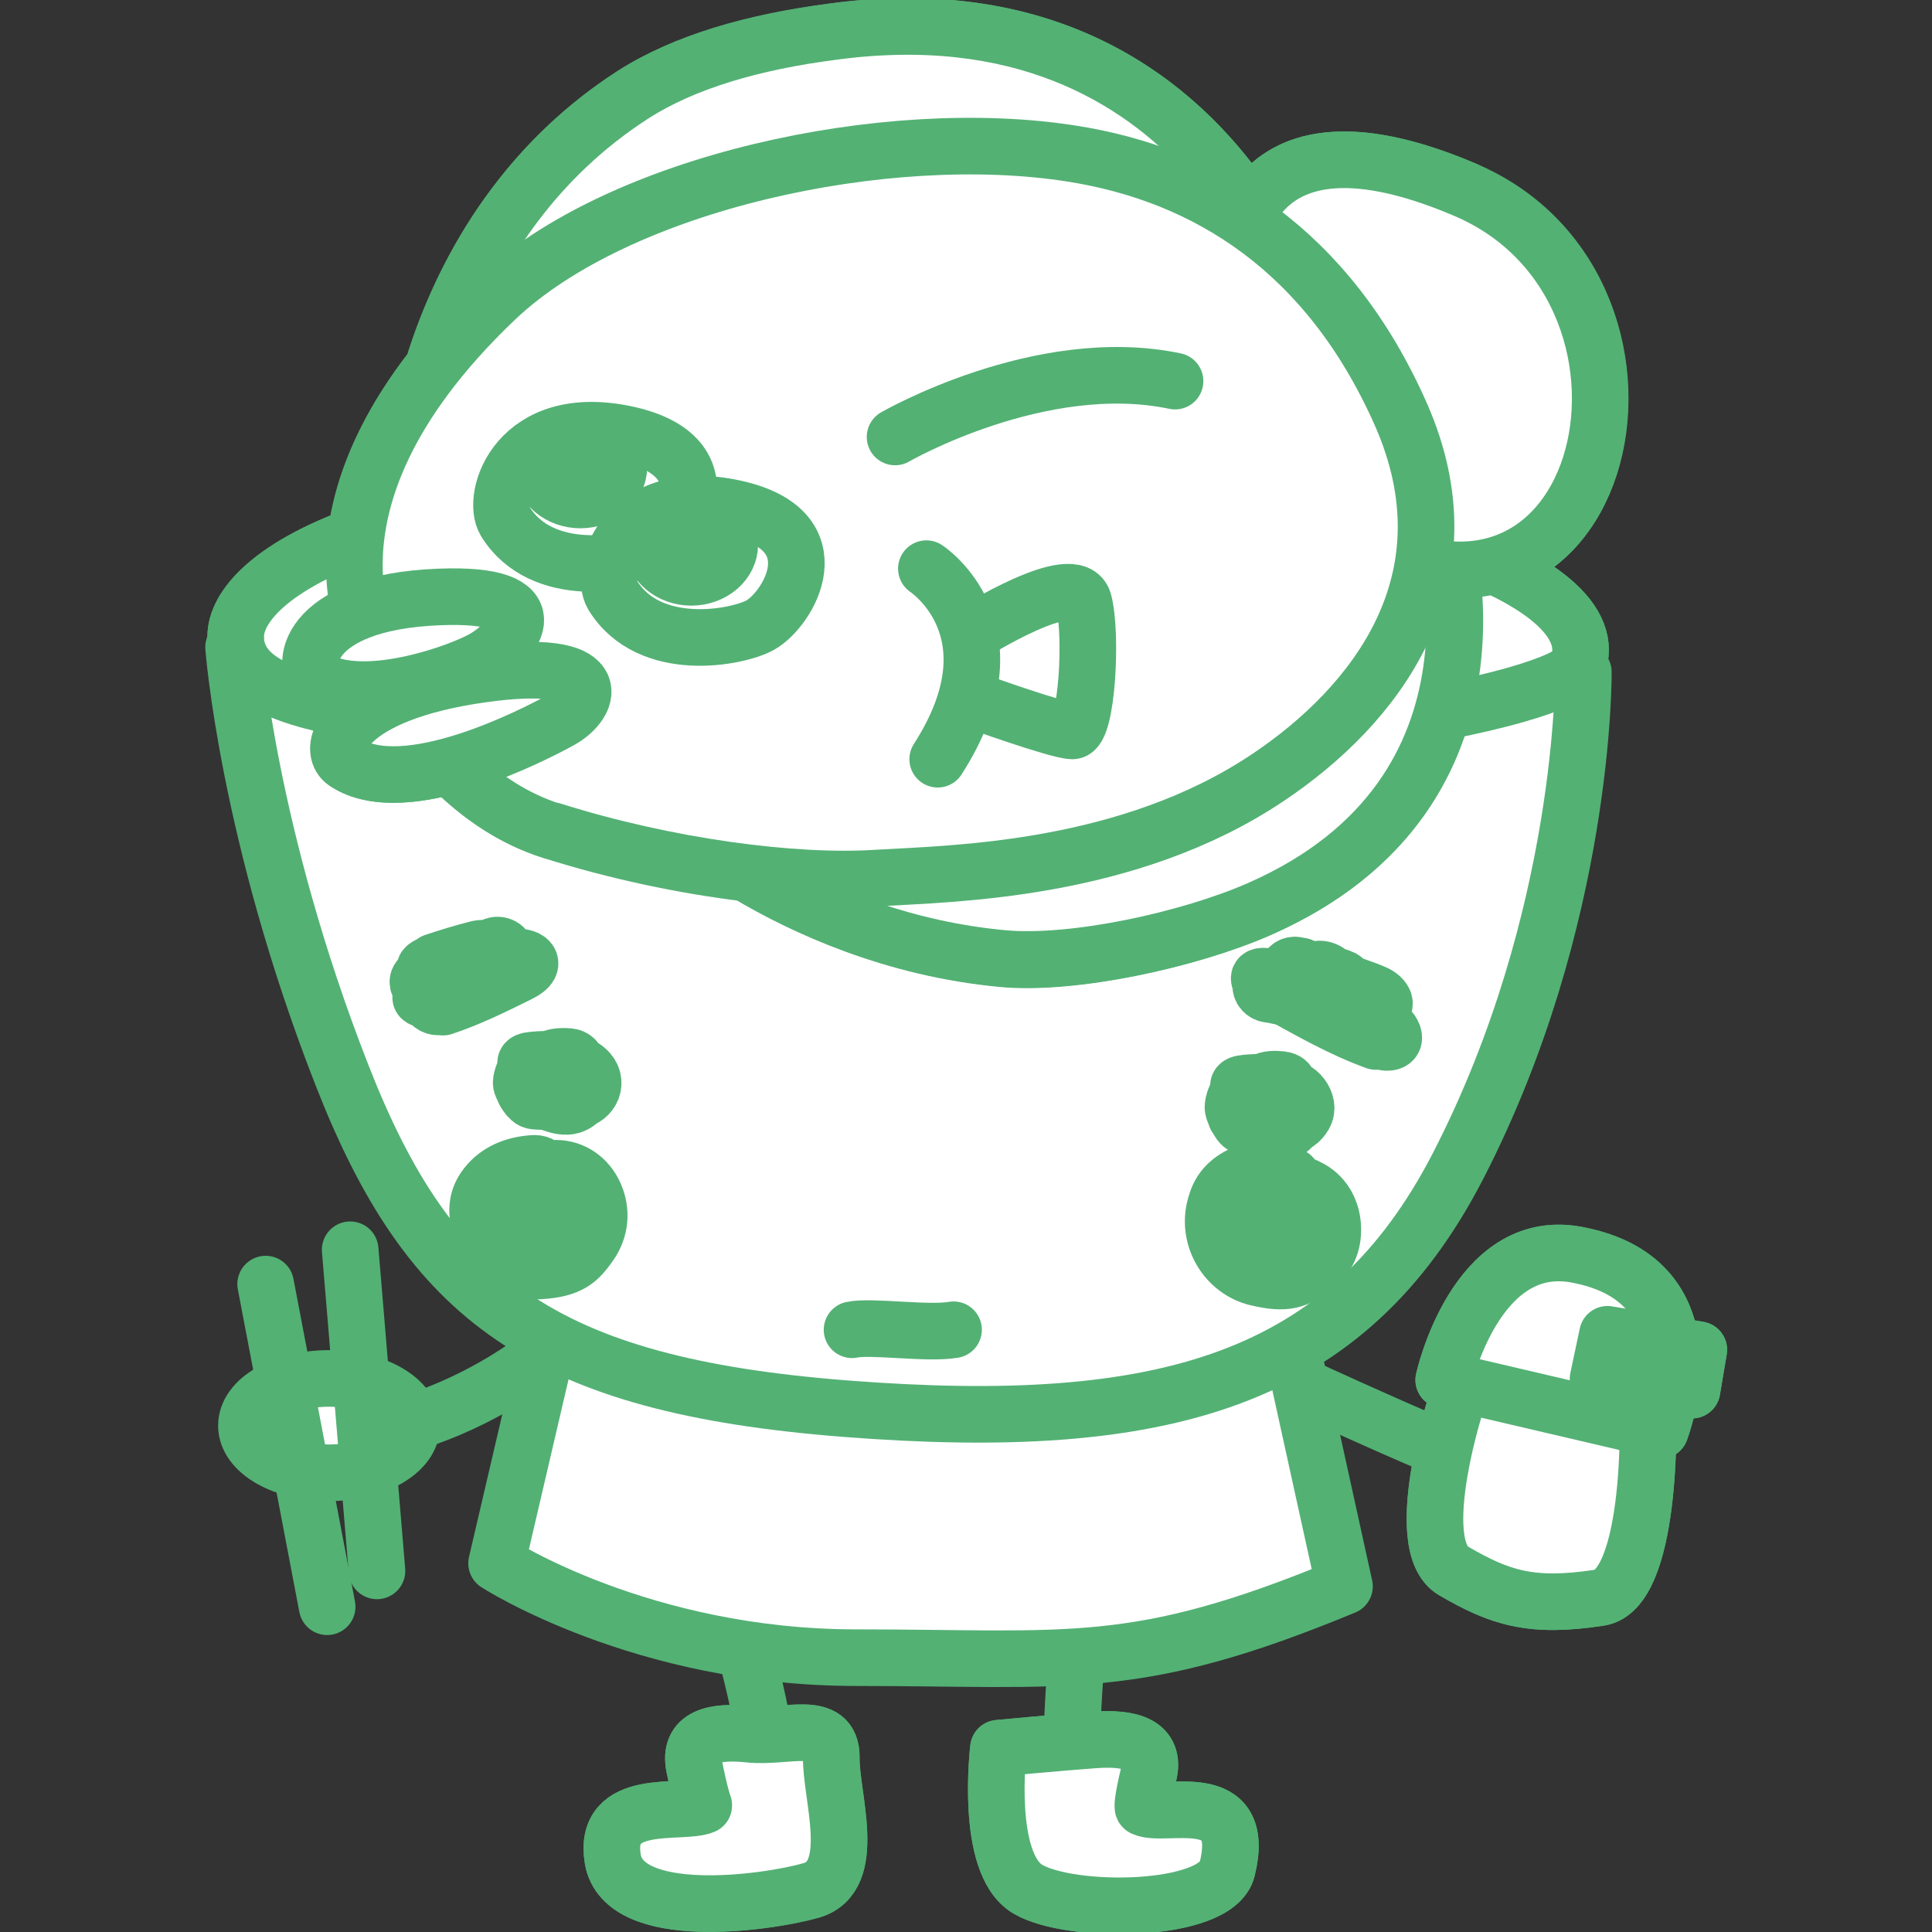 <?xml version="1.0" encoding="UTF-8"?>
<svg id="_レイヤー_1" data-name="レイヤー_1" xmlns="http://www.w3.org/2000/svg" viewBox="0 0 512 512">
  <rect x="0" y="0" width="512" height="512" fill="#333333" stroke="none"/>
  <defs>
    <style>
      .cls-1, .cls-2, .cls-3, .cls-4 {
        stroke: #53b174;
        stroke-linecap: round;
        stroke-linejoin: round;
        stroke-width: 15px;
      }

      .cls-2 {
        fill: #53b174;
      }

      .cls-3 {
        fill: none;
      }

      .cls-4 {
        fill: #fff;
      }
    </style>
  </defs>
  <g id="_レイヤー_1-2" data-name="_レイヤー_1">
    <path class="cls-4" d="M341.5,365.8s49.2,22.9,63,26.6"/>
    <g>
      <path class="cls-4" d="M413.5,348.8s-18.2-1.2-23.2,10.4-16.6,50.4-5.1,57.1c12.2,7.1,20.5,9.9,38.7,7.1,13.2-2,13.8-44.3,12.2-58.1-1.5-13.8-22.7-16.6-22.7-16.6l.1.1Z"/>
      <path class="cls-4" d="M382.6,365.7s8.4-38.2,35.2-33.2c37.7,7,22.2,46.6,22.2,46.6l-57.3-13.4h-.1Z"/>
      <polygon class="cls-4" points="426 353.6 423.5 365.4 448.4 368.4 450.2 357.7 426 353.6"/>
    </g>
    <g>
      <path class="cls-4" d="M413.5,348.8s-18.2-1.2-23.2,10.4-16.6,50.4-5.1,57.1c12.2,7.1,20.5,9.9,38.7,7.1,13.2-2,13.8-44.3,12.2-58.1-1.5-13.8-22.7-16.6-22.7-16.6l.1.1Z"/>
      <path class="cls-4" d="M382.6,365.7s8.4-38.2,35.2-33.2c37.7,7,22.2,46.6,22.2,46.6l-57.3-13.4h-.1Z"/>
      <polygon class="cls-4" points="426 353.6 423.5 365.4 448.4 368.4 450.2 357.7 426 353.6"/>
    </g>
    <path class="cls-4" d="M141.2,360.8s-15.8,12.2-36.2,17.3"/>
    <path class="cls-4" d="M109.1,377.8c0,6.9-9.8,12.5-21.9,12.5s-21.9-5.6-21.9-12.5,9.8-12.5,21.9-12.5,21.9,5.6,21.9,12.5Z"/>
    <line class="cls-3" x1="92.8" y1="331.2" x2="99.9" y2="416.3"/>
    <line class="cls-3" x1="70.4" y1="340.3" x2="86.7" y2="425.8"/>
    <path class="cls-4" d="M197.2,436.2s9.7,34.1,6.6,47.9"/>
    <path class="cls-4" d="M285.2,439.9s-3.7,43.9,1.3,52.6"/>
    <path class="cls-4" d="M186.5,478.4s-.9-2.2-2.5-10.2,5-9.6,14.7-8.6,21.7-4.1,21.6,6.1c-.2,10.2,7.4,31.7-5.4,35.3-12,3.4-49.6,8.5-52.5-8.3-2.8-16.8,18.3-11.7,24.1-14.2v-.1Z"/>
    <path class="cls-4" d="M302.9,479s-.4-.9,1.5-8.8-4.7-9.8-14.4-9.1c-9.7.7-25.4,2.2-25.4,2.2,0,0-3.7,30.4,7.7,37.3,11.4,6.8,50,6.4,52.9-5.2,5.5-22.1-16.5-13.6-22.2-16.3l-.1-.1Z"/>
    <path class="cls-4" d="M144.8,357.7l-13.2,56.6s38.6,25,95.3,25,73.9,4.1,129.4-18.9l-13.8-62.7"/>
    <path class="cls-4" d="M61.9,171.5s3.7,49.6,28.8,113.6c23.1,59,52.9,81.9,133.2,88.2,84.6,6.6,133.1-7.3,162.5-64.3,33.9-65.8,33.2-130.9,33.2-130.9"/>
    <path class="cls-4" d="M62.5,169.4c-1.2-14.7,32.2-45.4,174.9-43.6,124.4,1.6,189.9,27.6,180.6,50.8"/>
    <g>
      <path class="cls-2" d="M336.1,261.2c6.1,1.1,20.6,5.4,27.6,4.3-5.1-2.2-16.5-5.4-20.6-7.6,3,2.2,5.1,4.4,9.1,5.5-4-1.1-9.1-2.2-12.1-2.2,8.1,4.4,16.1,9.1,25.3,12.4-7.1-2.2-12.1-6.9-18.2-11.3h5.1c-2-1.1-5.1-2.2-6.1-3.3,1,0,5.1,1.1,8.1,2.2-3,0-3-2.2-5.1-2.2"/>
      <path class="cls-2" d="M335.9,263.4c4.6.8,9,2.1,13.6,3s9.8,2,14.6,1.3,2.4-3.5.4-4.4c-3.4-1.5-7-2.6-10.5-3.7s-3.7-1.3-5.6-1.9-1.5-.6-2.3-.9-.7-.3-1-.4-1-.5-.6-.3c-1.1-.6-2.4-.5-3.2.6s-.4,2.4.6,3.2c3.1,2.3,5.9,4.7,9.6,5.8l1.6-4.3c-4.1-1.1-8.4-2.3-12.7-2.3s-2,.5-2.4,1.5,0,2.2.8,2.7c8.4,4.6,16.7,9.4,25.8,12.7l1.6-4.3c-6.8-2.2-12-7-17.6-11.1l-1.5,4.1h5.1c1,0,2-.5,2.4-1.5s0-2.2-.8-2.7-2.3-1.1-3.4-1.7-.9-.4-1.3-.6-.4-.2-.5-.3c0,0-.6-.5-.4-.3l-2,3.7c2.5,0,5.2,1.2,7.5,2.1l1-4.4c-1.1,0-1.3-.3-2.1-1s-1.8-1.2-2.9-1.2c-2.9-.1-3.4,4.4-.4,4.5s-.1-.1.3,0c-.4-.2.1.1.2.2.3.3.6.5.9.8,1.1.8,2.3,1.2,3.7,1.2,2.5,0,3.5-3.5,1-4.4s-3.3-1.1-5-1.6-2.5-.7-3.7-.8c-1.8,0-3.5,2.2-2,3.7s4.3,2.5,6.5,3.7l1.5-4.1h-5.1c-2.2,0-3.5,2.7-1.5,4.1,6,4.3,11.5,9.3,18.7,11.6s4.4-3.3,1.6-4.3c-8.7-3.2-16.7-7.8-24.7-12.2l-1.5,4.1c3.9,0,7.8,1.1,11.6,2.1s2.5-.1,2.9-1.3-.2-2.6-1.3-2.9c-3.4-1-5.8-3.2-8.6-5.2l-2.6,3.7c6.6,3.5,14.2,4.9,21.1,7.9l.4-4.4c-4.3.6-9.4-.5-13.8-1.4s-8.8-2.1-13.3-2.9-2.4.9-2.5,2.1.8,2.3,2.1,2.5h0l-.3-.1Z"/>
    </g>
    <g>
      <path class="cls-4" d="M337.7,293.9c.9-1.5.6-2.8,3.4-3.2,4,7.1-9.3,4.6-1.1-.2,2.1,1.7,2,1.5,2.1,4.1-1.9.3-4.5.3-6.4,0,.6-3.7-.4-2.9,4.1-3.9,0,.8-.2,2.3,0,3-10.2,3.4-10.6-5.9,0-3.9,1.9,4.6-2.5,7.2-8.6,6.3-4.2-5.3,1.5-7.7,8.6-6.3.7,2.1.2,4.5-1.1,6.3-10.6,2.3-9.9-8.4,0-7.2,6,14.7-19.3-1.5,1.1.8,3.8,9.5-10.3,7.5-8.6-.8,16.4-1.8,17.3,9.4,3.4,7.2-.9-3.9-1.6-8.8,5.3-8,4.7,13.3-14.4,3.5-1.1,3.3,10,12.9-15.8,2.1-.9-1"/>
      <path class="cls-1" d="M339.6,295.3c.3-.5.5-.9.7-1.4s.1-.3.2-.4,0-.1,0-.2c.1-.3-.3.5-.1.2s0-.1.1-.2c.2-.3-.1.1-.2.2l.2-.2c.3-.3,0,0-.2.1,0,0,.2-.1.3-.2s.5-.2,0,0,.1,0,.1,0h.5l-2.5-1.3c.2.3.3.6.4.9s.2.6,0,.1,0,0,0,.2v.3c0,.5,0-.6,0-.2s0,.2,0,.2c0,.4.2-.6,0-.2s0,.2,0,.2c0,0,.4-.7.1-.3s.4-.3.2-.2-.1.1-.2.2c-.3.3.6-.3.3-.2s-.1,0-.2.1-.1,0-.2,0c.6-.3.6-.2.3,0s-.7,0,0,0h-.7s.7.2.3,0-.1,0-.2,0c-.3-.1-.4-.3.2.1-.1,0-.2-.2-.4-.2-.2-.1.5.5.3.2s0-.1-.1-.2c.4.4.3.5.2.3s.2.7.1.4.1-.2,0,.3v-.2c0-.2-.2.7,0,.3s0,0,0-.1c.1-.4-.2.3-.2.3l.2-.3.1-.1c.2-.3-.4.4-.2.2s.5-.4.7-.6.3-.2.5-.3c.4-.3-.4.2-.1,0s.3-.2.4-.2l-2.3-.2c.4.3.8.6,1.1.9s-.4-.4-.2-.2.1.1.1.2,0,.1.1.2c.2.2-.4-.5-.2-.3s0,.1,0,.2c.1.2-.1-.7-.1-.3s0,.3,0,.4v.3c0-.1,0-.6,0-.2v.8l1.9-2c-.5,0-1,.1-1.5.2s-.2,0-.4,0-.6,0-.2,0,0,0-.1,0h-.5c-1,0-2.1,0-3.1-.2l2.1,2.5c.1-.6.2-1.3.2-1.9s0-.2,0-.3v-.1c0-.2-.2.6,0,.4s.2-.4,0,0-.1.2,0,.2c.1-.2-.5.5-.3.3.3-.2-.6.3-.3.2s.2,0,.2-.1c.2-.1-.5.2-.4.1s.1,0,.2,0h.4c.8-.2,1.6-.3,2.4-.5l-2.7-2.5c0,1.2-.2,2.5,0,3.7l1.3-2.5c-.4.1.1,0,.1,0,0,0-.3,0-.4.1-.2,0-.4.1-.6.2-.4,0-.8.2-1.2.2h-.5c-.2,0-.8,0-.3,0s-.1,0-.2,0h-.9c-.1,0-.6-.1-.1,0s0,0,0,0c0,0-.2,0-.4-.1-.5-.2.3.2.2,0s-.2,0-.2-.1-.1-.1-.2-.2c0,0,.5.5.2.1s0-.3.1.3v-.2c-.2-.4.1.3,0,.3v-.2c0-.2,0,.8,0,.3s0-.2,0-.2c0,0-.2.7,0,.3s0,0,0-.1c0-.2-.3.5-.2.3s0-.1.1-.2c.2-.4-.2.2-.2.2.1,0,.3-.4.5-.4s-.6.3-.3.2,0,0,.1,0,.2-.1.3-.2.2,0,.3-.1c.6-.2-.5.1,0,0s.7-.2,1-.2h.6c.2,0,.5,0-.2,0h.3c1,0,2,.1,3,.3l-1.9-1.3c0,.1,0,.3.1.4-.3-.5,0-.3,0,0s0,.5.1.8,0-.6,0-.2,0,.2,0,.3v.3c0,.2.2-.6,0-.2s0,.2-.1.3v.1c0,.2,0,.1.1-.2-.1,0-.3.4-.3.5-.2.3.4-.4.1-.1s-.2.1-.2.2c-.2.2-.8.5-.1.1-.4.2-.8.4-1.3.6s.6-.1,0,0-.3,0-.4,0c-.3,0-.5.1-.8.2s-.6,0-.9,0c-.5,0,.5,0,0,0h-.5c-.7,0-1.4,0-2.1-.2l1.5.8c-.1-.2-.3-.3-.4-.5-.3-.4.2.5,0,0s-.3-.5-.4-.8c-.2-.5,0,.5,0,0s0-.3,0-.4v-.3c.1.6,0,.4,0,.1s.2-.3,0,.2c0,0,0-.2.1-.3,0-.3.2-.1-.1.2,0,0,.1-.2.2-.3.2-.3,0,.1-.2.2l.3-.3c.1-.1.2-.1.2-.2-.4.2-.4.3-.2.2,0,0,.1,0,.2-.1.2-.1.5-.2.7-.3.5-.2-.3,0,0,0s.3,0,.4-.1c.6-.1,1.2-.2,1.9-.3h.3q-.4,0-.2,0h1.6c.8,0,1.7.2,2.5.3l-1.9-1.3c0-.2-.1-.4,0,0s0,.3,0,.4v.3c0,.1,0,.4,0,.1s0,.1,0,.2v.3c0,.3,0,.5-.1.8s.1-.4,0,0,0,.2,0,.3c0,.2-.2.5-.3.7s0,.3-.1.3c0,0,.2-.4,0,0s-.3.5-.5.7l1.5-.9c-.5,0-.9.2-1.4.2h-.9c.7-.1.3,0,0,0h-1.5c-.5,0,.6.2,0,0s-.5-.2-.8-.3c-.5-.2.5.3.1,0s-.2-.1-.4-.2-.1-.1-.2-.2c.6.5.3.3.1,0s-.1-.2-.2-.2c-.1-.2,0-.3.2.3v-.2s0-.2-.1-.3c-.2-.4.2.7,0,.3s0-.2,0-.3v-.1c0-.3,0,.6,0,.4v-.6c0-.2-.2.7,0,.2s0-.2.1-.3c.2-.4-.3.5,0,.1s.1-.2.2-.3.1-.2.2-.3c.2-.2-.2.3-.2.3l.2-.2c.2-.2.4-.3.6-.5.3-.3-.5.3-.1,0s.3-.2.4-.2.3-.1.5-.2.1,0,.2,0c.4-.2-.6.2-.2,0s.8-.2,1.2-.2h.6c.2,0,.5,0-.2,0h.4c.5,0,1,0,1.5.1l-1.9-1.3c.1.3.3.6.4,1s0,.2,0,.2c0,0-.2-.6,0-.3s0,.3.1.5c.1.5.2,1,.3,1.5s0-.7,0-.3,0,.2,0,.3v.5c0-.8,0-.4,0-.1s.3-.5.2-.3,0,.1-.1.2c-.2.4.5-.5.1-.1s0,0-.1.1.7-.4.3-.2-.1,0-.2,0c-.2.1-.5,0,.4-.1h-.6c-.1,0,.8,0,.4,0h-.9c-.5,0,.6.1.3,0s-.2,0-.2,0c-.3,0-.6-.2-.9-.3s-.3-.1-.4-.2c-.3-.1.6.3.3.1s-.2-.1-.3-.2c-.3-.2-.5-.3-.8-.5s-.2-.2-.3-.3c-.2-.2.5.5.2.2s-.1-.1-.2-.2c0-.1-.2-.2-.3-.3s0-.1-.1-.2c-.3-.3.3.6.2.3s-.1-.2-.2-.3c-.2-.4.2.7,0,.2s0,0,0-.1c0-.3,0,.8,0,.4,0-.5-.2.6,0,.2s-.4.6-.1.2-.5.4-.3.3,0,0,.1-.1c.3-.3-.4.2-.3.2s.1,0,.2-.1.2,0,.3-.1c.5-.2-.5.1-.2,0,.5-.1,1-.2,1.5-.3s.3,0,.5,0c.5,0-.6,0,0,0h1.2c1,0,1.9.1,2.9.2l-1.9-1.3c0,.2.2.4.2.6s-.2-.6,0-.2,0,.2,0,.3c0,.4.1.7.2,1.1,0,.6,0-.6,0,0s0,.3,0,.4-.1.7,0,.2,0,0,0,.2c-.1.3-.3.4,0-.1,0,0-.1.2-.2.3-.2.2-.4.4.2-.1l-.3.3c-.1.1-.1,0-.2.1-.2.2.4-.3.3-.2s-.3.1-.3.2c-.1,0-.2,0-.3.1-.2,0-.4,0,.4-.1h-1c-.3,0,.7,0,.3,0s0,0-.1,0h-1c-.3,0,.6.2.3,0s-.5-.2-.8-.3-.2-.1-.4-.2c-.5-.2.5.3.1,0s-.5-.3-.8-.5-.5-.5,0,0l-.3-.3c-.2-.2-.4-.5-.6-.7s.3.5.1.2,0-.1-.1-.2c0-.1-.2-.3-.2-.5-.1-.3-.2-.8,0,0,0-.2,0-.3-.1-.5s0-.4,0-.5v-.3c.1.7,0,.5,0,.2,0-.4,0-.9.1-1.3l-1.9,2c.3,0,.7,0,1.1-.1s.3,0,.5,0h.3c.3,0,.2,0,0,0h1.9c1.1,0,2.2.2,3.3.4s.1,0,.2,0c.2,0-.3,0-.3,0h.3c.2,0,.5.1.7.2.4.1.8.3,1.1.4s.2,0,.2.1c.4.2-.4-.3-.2,0s.3.2.5.3.3.2.4.3.1,0,.2.1c.3.3-.2-.2-.2-.2.1,0,.5.5.5.6.2.2-.3-.5-.2-.3s0,0,0,.1c0,0,0,.2.1.3s-.2-.7-.1-.4,0,.1,0,.2v.2c0,.3,0-.5,0-.4v.3c0,.3.1-.5,0-.4s0,.1,0,.2v.2c0,.3.2-.4.2-.3s-.1.2-.2.3,0,0-.1.1c-.1.2.4-.4.2-.3s-.2.2-.3.3-.1,0-.2.1c-.3.2.3-.2.3-.2,0,0-.3.2-.4.2s-.3.1-.4.2-.2,0-.2,0h-.2c-.2,0,.6-.2.3-.1-.4.1-.8.2-1.3.3s-.5,0-.8,0h-.4c-.5,0,.5,0,0,0-1.3,0-2.6,0-3.9-.3l2,1.9c-.2-.9-.4-1.9-.5-2.9s0-.2,0-.3c0-.5,0,.3,0,.2v-1.3c0-.3.1-.5,0,0s0,0,0,0v-.2c.1-.3.3-.4,0,.1.1-.1.2-.3.3-.5.2-.4-.4.4-.1.1s.1-.1.2-.2l.1-.1c.2-.1,0,0-.3.2,0,0,.2-.1.3-.1s.3-.1.4-.2c.4-.2-.6.1-.2,0s.6-.1.8-.1h.4q-.4,0-.2,0h1.4l-1.9-1.3c0,.1.2.6,0,.2s0,0,0,.2c0,.3.2.6.2.9,0,.5.2.9.2,1.4s0-.6,0-.2,0,.2,0,.3v.7c0,.3.2-.6,0-.3s0,.3-.1.4c-.2.5.3-.5,0-.1s-.2.3-.2.3c0,0,.5-.5.2-.3s0,0-.1.1l-.1.1c-.2.2.6-.3.3-.2s-.2.1-.3.2c-.5.2.6-.1.2,0s-.5,0-.7.1c.9-.1.5,0,.2,0h-.7c-.5,0,.7.2.1,0s-.5-.1-.7-.2-.2,0-.3-.1c.6.2.5.3.2,0s-.2-.1-.3-.2,0,0-.1,0c-.3-.2.3.2.3.3,0,0-.1-.2-.2-.2s0,0,0,0c-.2-.2.3.5.2.3s0-.2,0-.2c0,0,.2.8.1.3s0,.8,0,.5,0-.3,0,.2,0,.3,0,.2c.1-.3-.3.6-.2.4.2-.4-.4.4-.2.2s.1,0,.1-.1c.1-.1-.6.3-.3.2s.2-.1.4-.2.1,0,.2,0c-.8.3-.5.2-.3,0,.4-.1.9-.2,1.3-.2h.8c.3,0,.1,0,.2,0,.4,0-.5,0-.2,0h.5l-1.5-.8c.2.3.4.6.6.8s.2.3.3.4c.4.5-.2-.4,0,0s.5.9.7,1.3.1.4.2.6c-.4-.8,0-.3,0,0s0,.1,0,.2c0,.4,0-.3,0-.4v.4c0-.7.2-.6,0-.4s0,.2,0,.2c0,0,.4-.7.2-.4s.2-.3.3-.3l-.1.1c-.3.2.4-.2.4-.2l-.3.1c-.2.1.7-.2.4-.1s-.1,0-.2,0h-.4c.9-.2.5,0,.2,0h-.8c-.4,0,.7.2.3,0s-.2,0-.3,0c-.3,0-.6-.2-.9-.3s-.3-.1-.4-.2-.2,0-.2-.1c-.4-.2.6.3.2.1s-.6-.3-.8-.5-.3-.2-.4-.3-.1,0-.2-.1c-.3-.2.5.5.2.2s-.4-.4-.5-.6.3.6.2.3,0-.1,0-.2-.2-.6,0,0,0,0,0,0c0-.4,0,.7,0,.4s0-.1,0-.2c0-.4-.2.6,0,.4s0-.1,0-.2c.1-.4-.3.5-.2.3s0-.1.1-.2c.2-.2.4-.2-.2.2l.2-.2.2-.2c.1-.1,0,0,0,0,.3-.2-.3.2-.3.2,0-.1.5-.3.6-.3.2-.1.5-.2.8-.3s.7-.2,0,0c.2,0,.3,0,.5-.1.4-.1.8-.2,1.1-.3,1.2-.2,2.1-1.4,1.9-2.7s-1.4-2.1-2.7-1.9c-2.1.5-4.8,1.2-6,3.2s-.6,3.9.8,5.3,2.7,2.1,4.2,2.7,3.4.8,4.9,0,1.6-1.2,1.9-2.2.1-2.3-.3-3.4-1.2-2.2-1.9-3.2-.6-.8-1-1.1c-.7-.5-1.7-.4-2.5-.4s-1.2,0-1.8.2c-2.1.4-4.5,1.7-4,4.2s2.1,2.9,3.7,3.4,4,.5,5.6-.8,2.1-4.3,1.7-6.6-.5-1.7-.7-2.6-1.1-1.2-1.9-1.3c-1.7-.2-3.5-.2-5,.6s-2.3,1.7-2.9,3c-.9,2.2-.4,4.8.1,7.1s1,1.7,2,1.9c2.3.4,4.9.5,7.2,0s3.6-1.4,4.6-3.1.5-3.6-.6-5.1-3-2.4-4.8-2.9c-3.2-.9-6.6-.9-9.9-.6s-1.7,1.1-1.9,2c-.3,1.8,0,3.8.8,5.4s2.3,2.8,4,3.6c3,1.4,7,.7,8.5-2.4s.4-4.5-.3-6.5-1.1-1.2-1.9-1.3c-1.8-.2-3.6-.3-5.5-.2s-2.2.3-3.1.8-1.9,1.6-2,2.9.4,2.1,1,3c1,1.4,2.7,2.4,4.3,3s4.1.8,5.7-.6c2.5-2.1,1.4-5.9.3-8.5s-1.1-1.2-1.9-1.3c-2.2-.3-4.7-.1-6.7,1s-3.1,2.6-3.4,4.6.6,3.7,2.1,4.9,4.2,1.6,6.4,1.4,1.9-.2,2.7-.6,1.5-1.9,1.9-2.9c.8-2.1.7-4.2,0-6.3s-1.1-1.2-1.9-1.3c-2.4-.5-5-.6-7.4,0s-4.2,1.7-4.9,3.9-.2,2.5.2,3.7.4.8.6,1.2.5.8.7,1.1c.5.7,1.1,1,1.9,1.1,2.4.4,5.1.2,7.4-.8s3.7-2.8,3.9-5.1-.1-2.6-.6-3.7-3.1-1.6-4.6-1.6-4,.3-5.7,1.5-2.1,2.5-1.8,4.1,1.8,3.1,3.6,3.6c2.5.7,5.1.1,7.5-.7s1.4-1.6,1.3-2.5,0-.2,0-.3c0-.5,0,0,0,.1v-2.3c0-.8-.2-1.4-.8-1.9s-1.2-.7-1.9-.6c-1.5.3-3.4.4-4.7,1.4s-1.1,3-1.4,4.5.9,2.3,2.1,2.5c2.3.4,4.7.3,7,0s1.9-1.1,1.9-2,0-2.4-.5-3.6-1.6-1.9-2.6-2.6-1.6-.6-2.3-.2c-1.5.9-3.2,2-3.8,3.8s0,3.3,1.4,4.3c2.1,1.5,5.6,1.2,6.9-1.1s.6-3.9-.4-5.7-1.4-1.4-2.5-1.3-2.9.8-3.8,2-.5.9-.7,1.4-.1.3-.2.5,0,.2-.1.3.3-.5,0,0c-.6,1-.5,2.5.6,3.2s2.5.5,3.2-.6h.7Z"/>
    </g>
    <path class="cls-4" d="M225.8,352.4c5.1-1.1,20,1.2,26.9,0"/>
    <g>
      <path class="cls-4" d="M116.4,264.8c6.7-2.2,13.4-5.5,20.1-8.8-2.2,1.1-5.6,2.2-7.8,2.2,1.1,0,3.4-4.4,3.4-5.5-5.6,2.2-10.1,2.2-15.7,4.4,3.4-1.1,6.7-2.2,11.2-3.3-4.5,3.3-7.8,5.5-12.3,7.7,3.4-2.2,9-3.3,12.3-4.4-4.5,1.1-7.8,2.2-13.4,3.3,5.6-1.1,10.1-4.4,14.5-6.6"/>
      <path class="cls-2" d="M117.4,266.9c7-2.3,13.6-5.6,20.1-8.8s.7-5.4-2-4.1-4.5,1.9-6.6,2l.2,4.5c1.6-.2,2.8-1.9,3.5-3.2s1.6-2.8,1.7-4.4-1.6-2.9-3.3-2.3c-5.1,2-10.6,2.4-15.7,4.4-5.1,2-1.6,2-1.1,3s1.9,1.5,3,1.1c3.5-1.1,7-2.2,10.6-3.1l-1.9-4c-3.8,2.8-7.6,5.3-11.8,7.4l2,4.1c3.7-2.4,8.2-3.1,12.3-4.4,4.1-1.3,1.1-4.9-1.4-4.3-4.5,1.1-8.9,2.4-13.4,3.3l.8,4.5c5.6-1.1,10.1-4.3,15.1-6.8,5-2.5.7-5.4-2-4.1-4.6,2.3-8.9,5.4-14,6.4s-2.1,5.1.8,4.5c4.5-.9,8.9-2.2,13.4-3.3l-1.4-4.3c.2,0-.3,0-.3,0-.2,0-.5.1-.7.2-.5.1-1,.3-1.5.4-1.1.3-2.3.6-3.4,1-2.2.7-4.4,1.4-6.4,2.7s-1.7,1.8-1.1,3,1.9,1.6,3,1.1c4.5-2.2,8.7-5,12.8-8,4.1-3,.3-4.5-1.9-4-4,1-7.9,2.2-11.8,3.5l2,4.1c5.1-2,10.6-2.4,15.7-4.4l-3.3-2.3c0,.6.2-.3,0,0s-.1.4-.2.5c-.2.4-.5,1.1-.6,1.3-.3.5-.6.9-.9,1.4,0,0-.1.2-.2.3q.2-.2,0,0t.1,0c.4,0,.5-.1.3,0-2.5.3-2.4,4.6.2,4.5,2.6-.1,6.2-1.1,9-2.4l-2-4.1c-6.6,3.2-13.2,6.5-20.1,8.8s-1.6,2-1.1,3,1.9,1.5,3,1.1h0l.5.2Z"/>
    </g>
    <g>
      <path class="cls-4" d="M148,288.1c.9-1.4.6-2.5,3.4-2.9,4,6.5-9.3,4.2-1.1-.2,2.1,1.6,2,1.4,2.1,3.7-1.9.3-4.5.3-6.4,0,.6-3.4-.4-2.7,4.1-3.5,0,.8-.2,2.1,0,2.8-10.2,3.1-10.6-5.4,0-3.6,1.9,4.3-2.5,6.6-8.6,5.8-4.2-4.9,1.5-7.1,8.6-5.8.7,1.9.2,4.1-1.1,5.8-10.6,2.1-9.9-7.7,0-6.6,6,13.5-19.2-1.4,1.1.8,3.8,8.8-10.3,6.9-8.6-.8,16.4-1.7,17.3,8.6,3.4,6.6-.9-3.5-1.6-8.1,5.3-7.3,4.7,12.2-14.4,3.2-1.1,3,10,11.8-15.8,2-.9-.9"/>
      <path class="cls-1" d="M149.9,289.4c.3-.4.5-.9.7-1.3s.1-.3.2-.4c.2-.5-.3.5,0,0s0-.1.1-.2c.2-.3-.4.3-.2.2s.2-.1.2-.2c0,0-.5.3-.2.1s.2,0,.3-.1c.4-.2-.4.1-.1,0s.6-.1.9-.2l-2.5-1.3c.2.3.3.5.4.8s0,.2.1.4c.1.2-.2-.6-.1-.4s0,.1,0,.2v.3c0,.4,0-.6,0-.3s0,.2,0,.3c0,.2.2-.7,0-.3s.3-.6,0-.1.5-.5.2-.2-.1.1-.2.2c.4-.4.5-.3.3-.2s-.1,0-.2,0c-.3.2.6-.2.3-.1s-.2,0-.3,0h-.2c-.4,0,.3,0,.3,0h-.7c-.4,0,.6.2.3,0s-.3-.1-.5-.2.6.4.3.2-.1,0-.2-.1c-.3-.2.4.5.3.2s0-.1-.1-.2c-.2-.1.4.7.2.3s.2.6.1.4,0-.4,0,.1,0,.2,0,0c0,.3-.2.6,0,.3s-.4.6-.1.2.1-.2.2-.3c0-.1.4-.3-.3.3,0,0,.1-.1.2-.2.2-.2.5-.4.7-.6s.1,0,.2-.1c.2-.1-.5.3-.1,0s.4-.2.6-.3l-2.3-.2c.4.3.8.6,1.1.8s-.3-.4,0,0,.3.5,0-.1v.1c.1.3-.1-.6,0-.3s0,.2,0,.4c0,.6,0-.5,0,0v.8l1.9-2c-.5,0-1,.1-1.5.2s-.2,0-.4,0c-.5,0,.3,0,0,0h-.8c-1,0-2.1,0-3.1-.2l2.1,2.5c.1-.6.2-1.2.2-1.8s0-.2,0-.3c0-.4-.2.6,0,.3s-.1.2-.2.3c.2-.3-.3.3-.2.3.2-.2-.6.3-.3.2s.2,0,.2,0c0,0-.6.2-.4.1s.1,0,.2,0h.4c.8-.2,1.6-.3,2.4-.4l-2.7-2.5c0,1.1-.2,2.3,0,3.4l1.9-2.7c-.8.3-1.7.5-2.5.6s-.4,0-.6,0-.7,0-.2,0-.1,0-.2,0h-1.3c-.5,0,.6.2.1,0s-.2,0-.3-.1-.2,0-.3-.1c-.4-.1.5.4.2,0s-.1-.1-.2-.1c-.3-.2.4.5.2.2s0-.1-.1-.2c-.2-.2.4.6.2.3s0-.1,0-.2c.3.5.2.6.1.3s0,.8,0,.4,0-.1,0-.2c0,.5-.2.6,0,.3s0,0,0,0c0-.2-.3.5-.2.3s0-.1.1-.2c.2-.3-.4.4-.2.2s.1-.1.2-.2,0,0,.1,0c.3-.3-.2.2-.3.2s.5-.3.6-.3.2,0,.4-.1c.2,0-.6.2-.3.1s.2,0,.2,0c.3,0,.7-.2,1-.2h.5c.1,0,.4,0,0,0s0,0,0,0c1,0,2,.1,3,.3l-1.9-1.3c0,.1,0,.2.2.4.2.4-.1-.5,0-.1s0,.4.1.7c0,.4,0-.6,0-.2s0,.2,0,.3v.3c0-.2.2-.6,0-.2s0,.2-.1.3c-.1.3.3-.5,0-.2s-.5.6-.2.3-.2.2-.3.2-.2.1-.3.2c-.2.1.5-.3.1,0s-.4.2-.6.3-.2,0-.3.1c-.4.1-.1,0,.1,0-.5,0-1.1.3-1.6.3h-.9c-.5,0,.5,0,0,0h-.5c-.7,0-1.4,0-2-.2l1.5.8c-.2-.3-.4-.6-.6-.8.2.3.2.4.1.2,0,0,0-.1-.1-.2,0-.1-.1-.2-.2-.3s0-.2-.1-.3c.3.7,0,.3,0,0v-.3c0,.5,0,.6,0,.3v-.2c0-.3.2-.2,0,.2v-.3c0-.1-.4.5,0,.2s.1-.1.2-.2c.2-.3-.5.4,0,.1s.1-.1.2-.2c.4-.3-.3.2-.1,0s.2-.1.3-.2c.2-.1.5-.2.7-.3-.6.3-.3.1-.1,0s.3,0,.4-.1c.6-.1,1.2-.2,1.9-.3.3,0,.2,0-.2,0h1.9c.8,0,1.6.2,2.4.3l-1.9-1.3q0,.2,0,0v.3c0,.2.1.5,0,.7,0-.3,0-.4,0-.1v1c.2-.6,0,.1-.1.2,0,.2-.1.5-.3.6q.1-.3,0,0c0,.1-.1.2-.2.3-.1.2-.3.4-.4.6l1.5-.9c-.5,0-.9.2-1.4.2h-.6c-.2,0-.4,0,0,0s0,0-.1,0h-1.7c-.4,0,.6.2.2,0s-.5-.1-.7-.2-.5-.3.1,0c-.1,0-.2-.1-.3-.2s-.2-.1-.3-.2c-.3-.2.4.5.1.1s-.1-.1-.2-.2c-.4-.4.2.5,0,.1s0-.2-.1-.3c-.2-.4.1.6,0,.3s0-.2,0-.3v-.2c0-.3,0,.7,0,.4s.1-.8,0-.3,0,0,0,0c0,0,.1-.2.1-.3-.2.6-.3.5-.1.2s.1-.2.2-.3c.3-.4-.2.1-.2.2,0,0,.2-.2.3-.3.1,0,.2-.2.3-.3.2-.2.5-.2-.2,0,.3-.1.5-.3.8-.4s.3-.1.5-.2.2,0-.3,0h.3c.4,0,.7-.2,1.1-.2h.6c.4,0-.2,0-.2,0h1.9l-1.9-1.3c.1.3.2.6.4.9s.1.3.2.4,0,.4-.1-.3v.2c.1.4.2.9.3,1.4s0-.6,0-.3,0,.2,0,.3c0,.4-.2.6,0,0,0,.1,0,.3-.1.4,0,.3.4-.6.2-.3s0,.1-.1.2c-.1.3.5-.4.2-.3s0,0-.1.1c-.2.2-.4,0,.3-.2h-.4c-.3.1.7-.2.4-.1s-.3,0-.4,0h-.2c-.3,0,.8,0,.3,0s-.3,0-.4,0h-.6c.9.1.5.1.3,0-.3,0-.6-.2-.9-.3s-.3-.1-.4-.2-.1,0-.2-.1c-.4-.2.6.3.2.1s-.6-.3-.8-.5-.2-.2-.3-.3,0,0-.1-.1c-.3-.2.5.5.2.2s-.3-.4-.5-.6c.2.2.4.6.1.2s0-.1,0-.2c-.1-.2.2.8.1.4s0,.6,0,.3c0-.5-.2.7,0,.3s-.4.7-.1.3-.5.5-.3.3.1,0,.2-.1c.2-.2-.7.4-.3.2s.1,0,.2-.1.2,0,.2,0c.4-.2-.7.2-.2,0s1-.2,1.5-.2h.5c.2,0,.4,0-.3,0h1.4c1,0,1.9.1,2.9.2l-1.9-1.3c0,.2.2.4.2.6.2.6-.1-.5,0,0s.2.7.2,1c0,.5,0-.6,0-.1s0,.3,0,.4v.2c0,.3,0-.4,0-.4,0,.1,0,.3-.1.4s0,.2,0,.2c0,0,.4-.6.2-.3s-.1.2-.2.3,0,.1-.1.1c0,0,.5-.5.3-.3s-.2.2-.3.2c-.3.3.6-.3.2-.1s-.2.1-.3.1-.2,0-.3.1c.7-.4.4-.1.1,0s-.5,0-.7,0c.8-.2.5,0,.2,0h-.4c-.3,0-.5,0-.7-.1.8.1.3,0,.1,0s-.3,0-.4-.1c-.2,0-.5-.2-.7-.3.7.3.3.2.1,0s-.3-.2-.4-.3-.2-.2-.3-.2,0,0-.1-.1c-.3-.2.4.4.2.2s-.4-.4-.6-.7,0,0,0-.1c-.2-.3.3.6.1.2s-.1-.3-.2-.4-.1-.3-.2-.5c-.1-.3.2.6,0,.3s0-.2,0-.2v-.7c0-.2,0,.7,0,.2s0-.8.1-1.2l-1.9,2h1.6c.2,0,.7,0,0,0h2.1c1.1,0,2.2.1,3.3.4s.2,0,.3,0c.4,0-.6-.1-.1,0s.4.1.6.2c.4.1.8.3,1.2.4s.3.1.5.2c.3.2-.5-.3-.2-.1s.1,0,.2.1c.3.2.5.4.8.6s-.5-.5-.2-.2,0,0,.1.1c0,0,.2.2.2.3.3.4-.3-.5-.1-.2s0,.2.2.3c.1.2-.2-.8-.1-.3s-.1.3,0-.3v.3c0,.4.2-.7,0-.2s0,0,0,.1c0,.3.4-.6.2-.3s-.1.2-.2.3c-.2.3.5-.5.1-.1s-.2.2-.3.3c-.3.3.6-.3.1,0s-.3.1-.4.2-.3.1-.4.2-.2,0-.2,0c.8-.3.4-.1.2,0-.4.1-.9.2-1.3.3s-.5,0-.7,0h-.3c-.6,0,.4,0,0,0-1.3,0-2.6,0-3.9-.3l2,1.9c-.2-.9-.4-1.7-.5-2.6s0-.2,0-.3c0-.5,0,.4,0,.2v-1.2c0-.4-.2.6,0,.2s0-.2,0-.3,0-.2.1-.3c.1-.3-.3.5-.1.2s0-.1.1-.2c.2-.2.4-.3-.1.1.1,0,.3-.2.4-.3.3-.2-.6.3-.1,0s.2,0,.3-.1.2,0,.3-.1c-.4.1-.5.2-.3,0h.2c.2,0,.5,0,.7-.1s.7,0,.2,0,.2,0,.3,0h1.2l-1.9-1.3c0,.1,0,.3.1.4s0,.1,0,.2c.1.3,0-.3,0-.3,0,.3.2.5.2.8.1.4.2.9.2,1.3s0-.3,0-.3v.8c0,.5.2-.6,0,0s-.1.3-.1.4c-.1.3.3-.5.2-.3s0,0,0,.1,0,0-.1.1c-.2.3.3-.3.2-.2,0,0-.2.2-.3.2-.3.3.6-.3.2-.1s-.2,0-.3.1c-.3.1.6-.2.4-.1s-.1,0-.2,0h-.3c-.1,0-.6,0,0,0s0,0,0,0h-1c-.3,0,.7.2.3,0s-.4-.1-.7-.2-.2,0-.3-.1c-.5-.2.6.3.2,0s-.3-.2-.5-.3.5.5.2.2-.1-.1-.2-.2c.2.2.4.6.2.3s.2.8.1.4,0,.8,0,.5-.1.5-.1.5c.1-.4-.3.6-.2.3s-.6.5-.2.2-.6.3-.2.1.3-.1.4-.2c.3-.1-.7.2-.3,0s.2,0,.3,0c.4-.1.9-.2,1.3-.2h.8c.5,0-.5,0,0,0h.6l-1.5-.8c.4.5.8,1,1.2,1.5s.4.7,0,0c0,0,.1.2.2.3l.3.6c.1.2.1.3.2.5.2.4-.2-.7,0-.3s0,.2,0,.2v.2c0,.4,0-.4,0-.4v.2c0,.3-.2.1,0-.4q-.2.3.2-.2v.1c-.2.3.5-.5.3-.3s0,0,0,0c-.2.2.6-.3.3-.2s-.2,0-.3.1c.7-.4.6-.2.2,0s-.2,0-.4,0c.9-.1.5,0,.2,0h-1c.9.1.5.1.2,0s-.6-.2-.9-.3-.6-.3-.9-.4-.4-.3.3.1c0,0-.1,0-.2-.1-.2,0-.3-.2-.5-.3-.3-.2-.5-.3-.7-.5s.5.4.3.2,0,0-.1-.1c0-.1-.2-.2-.3-.3s0-.1-.1-.2.4.7.2.3,0-.2-.1-.3.2.7.1.4,0-.1,0-.2c0-.3,0,.7,0,.4s0-.1,0-.2c0-.4-.2.6,0,.4s0-.1,0-.2c0-.2-.4.6-.2.3s0-.1.1-.2c.2-.3-.5.5-.2.2s.1-.1.2-.2.1-.1.2-.2c.2-.1-.6.4-.2.1s.9-.4,1.3-.6-.6.2-.3,0,.1,0,.2,0c.2,0,.3,0,.5-.1.4,0,.8-.2,1.2-.3,1.2-.2,2.1-1.4,1.9-2.7s-1.4-2.1-2.7-1.9c-2.1.4-4.7,1.1-6,3s-.6,3.8.7,5.1,2.6,2,4.2,2.5,3.4.8,4.9.1,1.6-1.1,1.9-2,.2-2.2-.2-3.2-1.1-2-1.8-2.9-.4-.5-.6-.8c-.6-.7-1.4-.9-2.3-.9s-1.6,0-2.4.2c-2.1.3-4.6,1.5-4.2,4.1s2.1,2.9,3.7,3.3,4,.5,5.6-.7,2.2-4.1,1.7-6.2-.5-1.6-.7-2.4-1.1-1.2-1.9-1.3c-3.1-.3-6.5.3-7.9,3.4s-.4,4.5.1,6.6,1,1.7,2,1.9c2.4.3,4.9.5,7.2,0s3.5-1.2,4.4-2.7.8-3.6-.5-5.1-3-2.2-4.8-2.7c-3.2-.8-6.6-.8-9.9-.5s-1.7,1.1-1.9,2c-.8,3.7,1.5,7,4.8,8.4s6.7.9,8.3-1.9.8-4.4-.1-6.5-1.1-1.2-1.9-1.3c-1.4-.1-2.8-.2-4.2-.2s-2.1,0-3.1.3-2,.7-2.7,1.6-.8,1.7-.6,2.6c.3,1.5,1.4,2.6,2.6,3.4s2.7,1.4,4.2,1.7,3.2,0,4.3-1,1.6-3.5,1.1-5.4-.4-1.3-.6-1.9-.4-1-.8-1.3c-.6-.6-1.4-.6-2.2-.7-1.7,0-3.3,0-4.9.6s-4.3,2.7-4.4,5.2,1.8,4.7,4.3,5.3,3.3.4,5,.2,1.1-.2,1.7-.4,1.2-1.1,1.6-1.8c.6-1.1,1-2.2,1.2-3.5s0-2.4-.5-3.6-1.1-1.2-1.9-1.3c-2.4-.4-5-.6-7.3,0s-4.2,1.5-4.9,3.7-.3,2.3.2,3.5.5,1,.8,1.5c.6.8,1.2,1.6,2.2,1.7s2.8.2,4.1,0,2.3-.4,3.4-.8c2.1-.8,3.7-2.5,4-4.8s-.1-2.3-.5-3.4-1-1.3-1.9-1.5-.5,0-.8-.1c-.5,0-1.1-.1-1.6-.1-1.8,0-3.8.1-5.4,1.1s-2.7,2.4-2.4,4.3,1.8,3,3.5,3.4,4.7.3,7-.4,2.1-1.3,1.9-2.7,0-.2,0-.2c0-.4,0,.4,0,.1v-2c0-.8-.2-1.4-.8-1.9s-1.2-.7-1.9-.6c-1.5.3-3.5.3-4.7,1.4s-1.1,2.8-1.4,4.2.9,2.3,2.1,2.5c2.3.4,4.7.3,7,0s1.9-1.1,1.9-2,0-2.3-.5-3.4-1.6-1.8-2.6-2.5-1.6-.6-2.3-.2c-1.5.8-3.2,1.9-3.8,3.6s0,3.2,1.4,4.1c2.1,1.4,5.5,1.2,7-1.1s.6-3.8-.4-5.4-1.4-1.4-2.5-1.3-2.9.8-3.8,1.9-.5.9-.7,1.3-.2.3-.2.5c-.1.3.3-.4.1-.2s-.1.2-.2.3c-.7,1-.5,2.5.6,3.2s2.5.5,3.2-.6h0l-.6.9Z"/>
    </g>
    <g>
      <path class="cls-4" d="M146.5,315.1c1.1,0,2-.5,3.2-.4,5.6,10.5-10.4,14.2-9.9-.3,14.5-9.9,24,10.8,9.9,18.1-19.7,10.1-30.8-21.1-7.5-22.1"/>
      <path class="cls-2" d="M146.2,317.4c.6,0,1.2,0,1.8-.2s.9-.3,1.3-.3l-1.9-1.3c.2.4.4.8.6,1.3s.1.3.1.4c0,0-.1-.4,0,0s.1.4.2.7,0,.4,0,.5,0,.5,0,0v1.1c0,.3.1-.4,0,0s0,.3-.1.4-.1.3-.2.4c.2-.4,0-.1,0,0s-.2.2-.2.3c-.2.3.3-.2,0,0s-.2.2-.3.3c-.2.1-.6.3,0,0-.2.1-.5.2-.7.4s-.2,0,0,0c-.2,0-.3,0-.5.1s-.3,0-.5,0c-.4,0,.4,0,0,0h-.9c-.3,0,.4.2,0,0s-.3-.1-.4-.1c-.3,0-.3-.2,0,0-.2,0-.3-.2-.4-.3s-.2-.2-.4-.3c-.4-.3.2.2,0,0s-.5-.5-.7-.8,0,.1,0,.1c0-.1-.1-.2-.2-.3-.1-.2-.2-.5-.3-.7s-.2-.4-.3-.7,0,0,0,0c0-.1,0-.3-.1-.4-.3-1.3-.4-2.3-.4-3.5l-.8,1.5c1.4-.9,2.9-1.6,4.2-1.9s.7-.1,1.1-.2.8,0,.2,0h2.2c-.2,0-.3,0-.1,0,.3,0,.5.2.8.3s1,.4.5.2c.6.3,1.1.7,1.6,1.1s-.4-.4,0,0,.2.2.3.3c.2.2.4.5.6.7s.2.3.3.4c.2.3-.3-.5,0,0s.4.7.5,1c.9,1.9,1.1,4.4.4,6.4s-.2.6-.3.9-.1.3-.2.5c-.3.6.1-.2,0,.1-.4.7-.8,1.3-1.3,1.9.2-.2,0,0,0,0-.2.2-.3.3-.5.5-.3.2-.5.5-.8.7-.7.5-1.2.8-2,1.2s-1.4.6-2.1.9-.4.1-.5.2c.4-.1,0,0,0,0-.4.1-.8.2-1.2.3-.7.1-1.3.2-2,.3s-.5,0,0,0h-1.5c-.3,0-.6,0-.9-.1s-1-.2-.5,0c-.6-.1-1.1-.3-1.7-.5s-.5-.2-.8-.3c-.4-.2,0,0,0,0-.1,0-.3-.2-.4-.2-.5-.3-.9-.6-1.4-.9s-.4-.3-.6-.5c.5.4-.2-.2-.3-.3-.4-.4-.7-.8-1.1-1.2s-.3-.4-.5-.7c.4.5-.1-.2-.2-.3-.3-.5-.5-.9-.7-1.4s-.2-.5-.3-.7c-.2-.6,0,.3-.1-.3s-.3-1.1-.3-1.6v-.7c0-.7,0,.4,0-.3s0-1.1.1-1.6,0-.6.1-.8c-.1.7,0-.3.2-.5,0-.3.2-.5.3-.8s.1-.2.2-.4c.2-.5-.3.4,0,0s.6-1,1-1.4.4-.5,0,0c.1-.1.2-.2.3-.4.2-.2.5-.4.7-.6s.5-.4.8-.6c-.4.3.4-.2.6-.3.6-.3,1.3-.6,2-.8-.4.2,0,0,.1,0,.2,0,.5-.1.7-.2.4,0,.7-.2,1.1-.2,1-.2,2-.3,3-.3s2.1-1.5,1.9-2.7-1.4-1.9-2.7-1.9c-4.6.2-9.1,1.7-12.2,5.2s-3.2,6.6-2.7,10.1c1.1,8,8.4,13.7,16.4,13.2s10.2-2.9,13.1-7,3.2-8.9,1.3-13.2-5.8-7-10.3-7-5.4.9-7.7,2.3-2,1.2-2.2,2.4,0,1.7,0,2.6c.1,1.3.4,2.6.8,3.8,1.4,3.7,5.1,6.5,9.2,5.6s6.2-5,5.4-9-.7-2.3-1.2-3.4-1.1-1.3-1.9-1.3-1.2,0-1.9.2-.9.3-1.3.3c-1.2,0-2.4.7-2.5,2.1s.8,2.5,2.1,2.5h0l.1-.3Z"/>
    </g>
    <g>
      <path class="cls-4" d="M343.2,319.7c1,.4,2.1.2,3.1.7,1.5,11.8-14.8,9.6-9.2-3.8,17.1-4.1,18.6,18.7,2.9,20.4-22,2.4-21.3-30.7.8-23.3"/>
      <path class="cls-2" d="M342.4,321.8c1,.3,2.1.3,3.1.7l-1.5-1.8c0,.7.1.8,0,1.5s0,.6,0,.8q0,.3,0,0c0,.1,0,.2-.1.4,0,.2-.1.3-.2.5-.2.6,0,0-.1.3s-.2.4-.4.5c-.4.5.1,0-.1.1s-.3.2-.4.3c-.4.4.3-.1,0,0s-.4.2-.5.3c-.5.3.2,0,0,0h-.6c-.4.1.4,0,0,0s-1.3-.2-.7,0c-.2,0-.4-.1-.6-.2s-.7-.4-.1,0c-.3-.2-.6-.4-.9-.6.6.5-.7-1-.3-.3-.2-.3-.4-.7-.5-1.1s0,.3,0-.3,0-.5-.1-.8v-.4c0,.3,0,.2,0,0v-.7c0-1.4.4-2.5,1-3.9l-1.8,1.5c1.8-.4,3.1-.6,4.7-.4s2.4.6,3.1,1,.5.3.7.5.2.2.3.2c.4.4-.2-.2,0,0s.4.4.5.6.7,1,.4.5c.3.5.6,1,.8,1.5s0,.2.1.3c.2.5,0-.4,0,0s.2.6.2.9,0,.6.1.9,0,.3,0,.4c0,.4,0-.6,0,0s0,1.2-.2,1.9,0,.3,0,.4c0-.5,0-.1,0,0,0,.3-.2.6-.3.9s-.2.6-.3.9-.1.3-.2.4q0,.1,0-.1c0,.1-.1.2-.2.3-.3.5-.6.9-1,1.4s.3-.3-.1.1-.2.2-.3.3c-.3.3-.6.5-.9.8s-.9.6-.5.4c-.3.2-.5.3-.8.5s-.7.3-1,.5c-.5.2-.6.2-.8.3-.8.2-1.6.4-2.4.5s-1.2.1-2.1,0-1.5,0-2.2-.2-1.1-.2-.7-.1c-.4,0-.7-.2-1.1-.3-.6-.2-1.2-.4-1.7-.7s.4.2-.1,0-.2-.1-.3-.2c-.3-.2-.6-.4-.9-.6s-.5-.4-.7-.6-.3-.3,0,0c-.1,0-.2-.2-.3-.3-.4-.4-.8-.9-1.2-1.4s-.6-.9-.3-.4c-.2-.2-.3-.5-.4-.7-.3-.5-.5-1-.7-1.5s-.3-1-.1-.4c0-.3-.2-.5-.2-.8-.1-.6-.2-1.1-.3-1.7s0-.5,0-.7c0,.7,0-.2,0-.4,0-.6,0-1.2.2-1.8s.2-.8,0-.5,0-.4.1-.5c.2-.6.4-1.1.6-1.6s0-.2.1-.3c-.3.6,0,0,0-.1.2-.2.3-.5.5-.7s.4-.5.6-.8,0,0,0,0l.4-.4c.2-.2.4-.4.7-.6s1-.6.4-.3c.5-.3,1.1-.6,1.7-.8s.7-.2,0,0c.2,0,.3-.1.5-.1.3,0,.7-.2,1-.2s.7,0,1.1-.1c.7,0-.5,0,.2,0s.4,0,.6,0c1.9,0,3.3.4,5.1.9,2.8.9,4.4-3.4,1.6-4.3-4.3-1.4-9.3-1.9-13.4.4s-5.6,5.2-6.4,9c-1.6,7.9,3.4,16,11.3,17.9s10.5.6,14.7-2.4,5.5-6.6,5.4-10.8-2.1-8.2-5.8-10.3-4.8-1.6-7.4-1.5-3.6.1-4.5,1.2-1.4,3.4-1.6,4.8c-.7,4.3,1.3,9.2,5.9,10.3s8.1-2.1,8.9-6.3.2-2.6,0-3.8-.7-1.5-1.5-1.8-2.1-.4-3.1-.7c-2.8-.9-4.4,3.4-1.6,4.3h0l-.1.2Z"/>
    </g>
    <path class="cls-4" d="M388.3,50.3c-35.6-15.2-50.7-5.9-57,5.2-16.2-24.6-49.1-55.5-110.7-47.1-20.7,2.8-39.2,8-53,16.8-32.2,20.8-46.6,51.7-52.9,72.2-21.9,28-22.6,50.7-19.6,64.6-14.9,5.8-14.5,16.4-10.5,18.4,5.1,2.6,12.2,2.7,19.2,1.7.4.7.8,1.5,1.2,2.2-15.7,6.4-17.5,15-13.5,17.7,6.9,4.6,17.4,3.7,27.7,1,7.8,7.9,16.8,14,27,17.2,17,5.4,35.1,9.2,51.6,11.2,15.2,9.1,39,20,68,22.7,18.5,1.7,49.1-4.9,67.8-13.1,52.9-23.2,53.9-68.4,50.9-90,47.1,2.6,56.5-78.2,3.7-100.6l.1-.1Z"/>
    <path class="cls-4" d="M186.5,478.4s-.9-2.2-2.5-10.2,5-9.6,14.7-8.6,21.7-4.1,21.6,6.1c-.2,10.2,7.4,31.7-5.4,35.3-12,3.4-49.6,8.5-52.5-8.3-2.8-16.8,18.3-11.7,24.1-14.2v-.1Z"/>
    <path class="cls-4" d="M302.9,479s-.4-.9,1.5-8.8-4.7-9.8-14.4-9.1c-9.7.7-25.4,2.2-25.4,2.2,0,0-3.7,30.4,7.7,37.3,11.4,6.8,50,6.4,52.9-5.2,5.5-22.1-16.5-13.6-22.2-16.3l-.1-.1Z"/>
    <path class="cls-4" d="M62.5,169.4c-1.2-14.7,32.2-45.4,174.9-43.6,124.4,1.6,189.9,27.6,180.6,50.8-3.3,8.2-85,27.2-205.7,20.7-111.4-6-148.3-8-149.9-27.9h.1Z"/>
    <g>
      <path class="cls-4" d="M110.1,118.7s5.5-59.9,57.5-93.5c13.8-8.9,32.2-14.1,53-16.8,99.1-13.4,124.1,74.7,124.1,74.7"/>
      <path class="cls-4" d="M179.2,218.2s34.9,31.1,86.7,35.8c18.5,1.7,49.1-4.9,67.8-13.1,71.1-31.2,48.4-102.2,48.4-102.2"/>
      <path class="cls-4" d="M326.7,74s-2-50.8,61.6-23.7c63.6,27.1,37,138.9-37.3,87.3"/>
      <path class="cls-4" d="M146.3,220.2c-19.6-6.2-35-22.8-45.3-43.6,0,0-29-40.8,30.3-97.3,32.7-31.1,103.8-46.3,152.7-38.6,35.8,5.6,68,25.7,87.2,69,19.5,44.1-6.9,77.4-35.1,96.3-37.2,25-83.7,25.5-103.9,26.7-21.8,1.4-55.5-3-85.9-12.6v.1Z"/>
      <path class="cls-4" d="M133.9,138.2c-4-6.6,3.4-29.4,32.3-23.1,26.9,5.9,14.2,26.9,6.7,31-6,3.3-29.3,7.8-39-7.9h0Z"/>
      <path class="cls-4" d="M237.2,115.8s38.6-22.3,74.2-14.8"/>
      <path class="cls-4" d="M257.7,167.7s27.2-17.1,29.5-8.2c2.3,8.9.8,34.2-3,34.2s-26.5-8.2-26.5-8.2"/>
      <path class="cls-4" d="M162.4,157.8c-4-6.6,3.4-29.4,32.3-23.1,26.9,5.9,14.2,26.9,6.7,31-6,3.3-29.3,7.8-39-7.9Z"/>
      <path class="cls-4" d="M84.7,180.4c-5.4-2.7-4.4-20.8,31.7-22.2,30.5-1.2,19.6,11.8,12,16.2-6.1,3.6-30.8,12.6-43.7,6Z"/>
      <path class="cls-4" d="M91.6,202c-5.4-3.6-.3-18.2,36-23.3,33.8-4.8,29.4,7.5,20.9,12.2-6.9,3.8-41.3,21.6-56.9,11.1Z"/>
      <path class="cls-4" d="M245.5,150.7s25,16.3,3,50.5"/>
      <path class="cls-2" d="M164,123.8c0,4.8-4.6,8.7-10.2,8.7s-10.2-3.9-10.2-8.7,4.6-8.7,10.2-8.7,10.2,3.9,10.2,8.7Z"/>
      <path class="cls-2" d="M193.4,144.3c0,4.8-4.6,8.7-10.2,8.7s-10.2-3.9-10.2-8.7,4.6-8.7,10.2-8.7,10.2,3.9,10.2,8.7Z"/>
    </g>
  </g>
</svg>